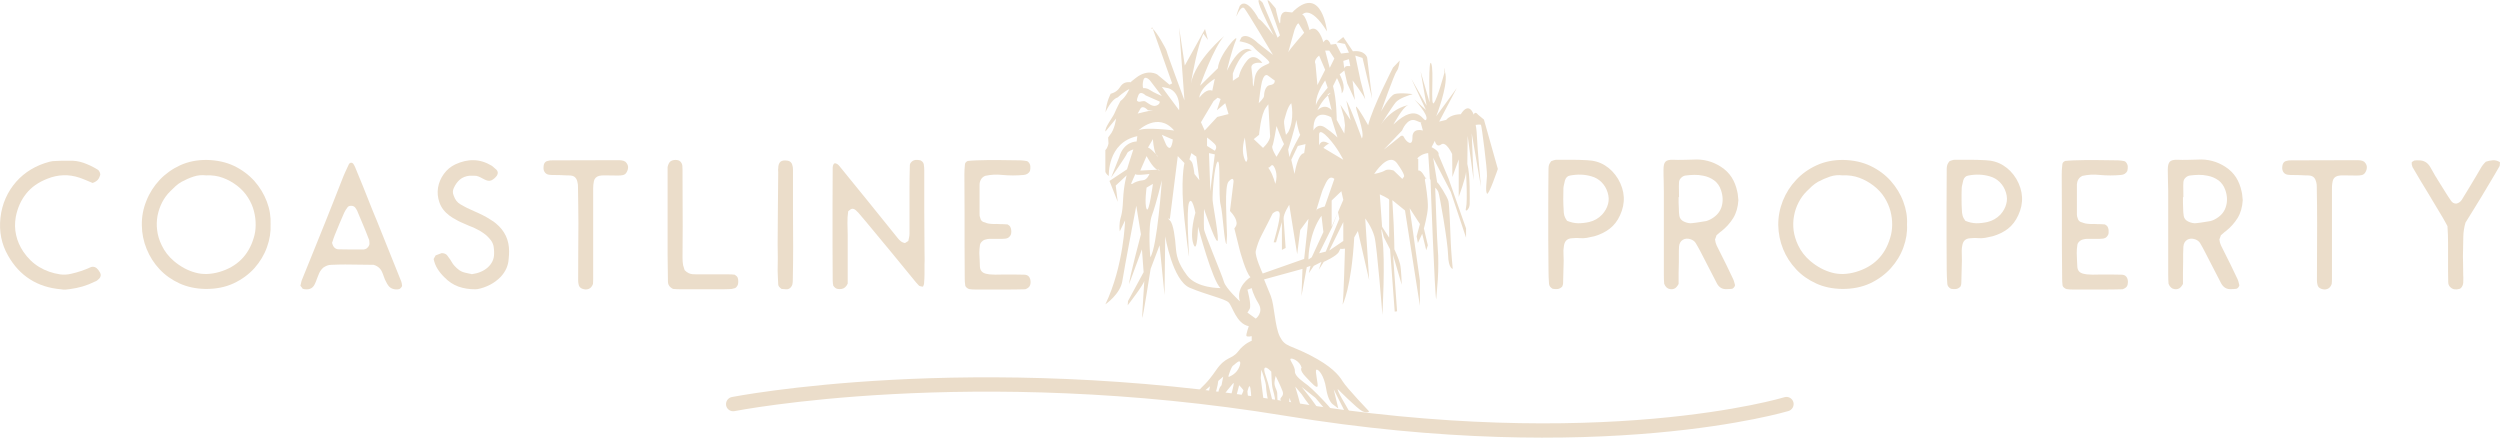 <?xml version="1.0" encoding="UTF-8"?>
<!DOCTYPE svg PUBLIC "-//W3C//DTD SVG 1.1//EN" "http://www.w3.org/Graphics/SVG/1.1/DTD/svg11.dtd">
<!-- Creator: CorelDRAW X8 -->
<svg xmlns="http://www.w3.org/2000/svg" xml:space="preserve" width="287.163mm" height="50.273mm" version="1.1" style="shape-rendering:geometricPrecision; text-rendering:geometricPrecision; image-rendering:optimizeQuality; fill-rule:evenodd; clip-rule:evenodd"
viewBox="0 0 29651 5191"
 xmlns:xlink="http://www.w3.org/1999/xlink">
 <defs>
  <style type="text/css">
   <![CDATA[
    .fil1 {fill:#EBDDCA}
    .fil0 {fill:#EBDDCA;fill-rule:nonzero}
   ]]>
  </style>
 </defs>
 <g id="Layer_x0020_1">
  <g id="_2510265388208">
   <path class="fil0" d="M1098 2170c-28,-12 -55,-24 -81,-34 -25,-11 -51,-20 -76,-29 -126,-42 -253,-38 -380,13 -105,41 -189,99 -250,176 -61,76 -103,168 -124,276 -13,75 -12,147 4,216 15,69 44,135 86,198 53,77 115,137 188,181 73,44 155,73 246,87 44,6 88,4 133,-7 80,-18 155,-43 227,-76 17,-8 33,-9 50,-4 16,5 30,16 42,31 5,7 9,13 13,19 4,5 8,11 12,19 6,12 8,25 5,38 -3,13 -9,24 -18,32 -8,7 -15,14 -23,20 -7,6 -16,10 -25,13 -48,24 -96,43 -146,58 -49,14 -100,25 -153,32 -18,3 -35,5 -53,6 -17,1 -34,-1 -52,-4 -140,-12 -262,-51 -367,-118 -105,-66 -192,-160 -261,-282 -78,-136 -108,-286 -90,-448 9,-83 30,-161 62,-233 32,-72 74,-137 125,-195 51,-58 110,-106 176,-146 67,-40 140,-70 220,-91 22,-6 47,-9 74,-9 25,-2 50,-3 75,-3 25,0 50,0 76,0 63,-3 122,6 177,25 56,20 110,45 162,77 14,7 23,18 29,31 3,8 6,15 7,22 2,6 1,13 -2,21 -6,21 -16,39 -29,53 -14,14 -33,26 -59,35z"/>
   <path class="fil0" d="M3209 2662c4,89 -10,179 -43,270 -33,92 -83,174 -149,249 -67,74 -149,134 -247,180 -97,45 -208,67 -333,66 -112,-2 -214,-23 -307,-65 -92,-42 -171,-98 -237,-168 -66,-70 -117,-150 -154,-241 -37,-90 -56,-184 -57,-282 -2,-99 16,-195 54,-289 37,-94 90,-176 157,-248 68,-72 149,-130 244,-174 95,-43 200,-64 314,-63 121,2 230,26 325,71 95,46 175,106 241,179 65,74 114,155 148,245 34,90 48,180 44,270zm-765 -582c-49,-6 -98,-2 -147,14 -49,16 -97,37 -143,62 -27,15 -51,33 -73,53 -22,20 -43,41 -64,62 -38,37 -69,81 -95,130 -25,50 -43,103 -54,159 -10,56 -12,114 -4,173 7,59 25,118 54,177 33,70 81,132 144,186 81,68 165,113 254,137 88,25 184,22 288,-8 208,-62 343,-196 405,-403 15,-47 23,-97 23,-152 1,-55 -6,-110 -20,-165 -14,-56 -38,-110 -71,-162 -33,-53 -76,-99 -128,-140 -53,-40 -109,-72 -170,-94 -61,-23 -127,-32 -199,-29z"/>
   <path class="fil0" d="M4431 3141c-52,-1 -107,-2 -164,-2 -57,0 -114,-1 -171,-2 -29,0 -56,0 -83,1 -27,1 -55,2 -84,3 -18,0 -34,3 -50,9 -16,6 -31,15 -46,25 -26,24 -45,53 -57,88 -7,16 -13,32 -19,48 -5,16 -11,32 -19,48 -21,54 -60,78 -117,72 -4,0 -9,0 -13,-2 -5,-1 -11,-3 -18,-4 -3,-5 -7,-10 -11,-16 -5,-6 -10,-13 -16,-20 3,-12 5,-24 8,-35 2,-11 5,-23 10,-35 48,-117 95,-233 141,-348 47,-114 93,-230 140,-347 33,-81 65,-162 97,-244 31,-82 63,-163 96,-244 12,-32 25,-63 40,-96 14,-32 29,-64 44,-95 1,-3 4,-6 10,-9 5,-3 9,-6 12,-7 11,0 20,4 27,11 5,6 9,13 12,19 4,7 8,14 11,22 16,39 32,78 48,117 16,39 32,78 48,117 27,67 54,134 80,201 26,67 54,134 82,201l290 722c3,8 5,15 6,23 1,7 2,15 3,22 2,8 -1,16 -10,26 -8,10 -16,16 -23,19 -26,6 -51,5 -76,-3 -24,-8 -44,-23 -57,-44 -8,-11 -14,-21 -19,-32 -5,-10 -11,-21 -17,-33 -6,-14 -11,-28 -16,-42 -4,-14 -10,-28 -16,-42 -18,-46 -52,-77 -103,-92zm-493 -261c8,29 18,49 32,60 13,11 29,17 47,17 50,1 99,2 150,2 50,0 100,0 149,0 3,0 6,-1 7,-2 2,-2 4,-2 7,-2 13,-3 25,-12 36,-25 10,-14 16,-27 16,-41 0,-10 -1,-20 -2,-30 0,-10 -3,-19 -8,-28 -20,-54 -42,-107 -64,-160 -21,-52 -43,-105 -66,-157 -3,-9 -7,-18 -12,-26 -6,-8 -11,-17 -17,-26 -11,-13 -26,-21 -47,-21 -21,-1 -36,5 -45,19 -8,10 -15,20 -21,30 -6,10 -12,21 -18,33 -19,43 -38,87 -56,130 -18,44 -36,87 -54,131 -7,16 -13,32 -18,48 -4,16 -10,32 -16,48z"/>
   <path class="fil0" d="M5597 3252c78,-11 141,-38 189,-81 49,-45 74,-99 74,-160 0,-9 0,-19 0,-28 0,-10 -1,-20 -2,-31 -2,-49 -22,-93 -61,-132 -19,-21 -40,-40 -63,-55 -22,-16 -46,-30 -70,-42 -22,-12 -45,-23 -68,-32 -23,-9 -46,-18 -69,-29 -21,-9 -41,-18 -62,-27 -20,-9 -40,-19 -59,-31 -24,-12 -50,-28 -77,-48 -57,-43 -96,-94 -117,-154 -21,-59 -26,-118 -17,-176 10,-59 33,-113 69,-163 36,-50 82,-88 137,-114 74,-34 146,-51 217,-49 72,1 142,23 213,65 10,7 20,15 29,24 9,8 18,16 27,23 20,21 22,44 7,70 -20,27 -42,46 -68,58 -15,5 -28,6 -41,3 -13,-3 -26,-8 -40,-15 -13,-7 -27,-14 -42,-22 -15,-9 -33,-15 -52,-20 -6,0 -17,0 -32,-2 -15,-1 -31,-1 -49,0 -47,5 -85,20 -116,46 -31,27 -55,61 -73,103 -13,28 -13,57 0,87 16,48 43,83 81,104 25,15 52,29 79,43 27,13 54,26 83,38 34,15 68,30 101,47 33,16 65,35 97,56 25,15 46,29 61,43 103,85 155,195 155,328 0,15 -1,30 -1,44 -1,14 -2,30 -4,46 -4,80 -36,151 -94,214 -38,39 -80,70 -126,94 -47,24 -96,42 -149,52 -4,0 -9,1 -14,1 -5,1 -10,1 -15,1 -70,0 -136,-10 -198,-32 -61,-22 -117,-59 -168,-112 -30,-29 -57,-62 -79,-97 -23,-36 -38,-75 -47,-118 4,-8 8,-15 12,-22 4,-7 8,-14 12,-21 12,-5 25,-10 39,-15 13,-5 24,-9 33,-12 30,1 51,10 63,25 12,15 24,31 36,49 8,12 15,24 23,37 7,13 16,25 27,37 18,21 38,39 59,54 22,15 48,26 78,32 12,3 24,5 36,8 12,2 24,4 36,8z"/>
   <path class="fil0" d="M7417 1918c20,19 30,39 32,60 1,21 -4,42 -16,63 -10,20 -26,32 -47,36 -9,2 -18,3 -28,4 -10,1 -20,1 -31,1 -27,0 -54,0 -82,-1 -27,-1 -55,-1 -82,-1 -21,0 -40,2 -58,6 -33,9 -53,30 -61,61 -3,15 -5,30 -7,45 -1,15 -2,30 -2,45l0 1077c0,11 0,21 -1,30 -1,9 -1,17 -1,24 -11,30 -28,50 -52,59 -22,9 -47,8 -74,-2 -26,-9 -41,-27 -45,-54 -2,-8 -3,-15 -4,-23 0,-7 -1,-15 -1,-22 0,-113 1,-225 1,-337 1,-111 2,-223 2,-336 0,-72 -1,-144 -2,-217 0,-73 -1,-145 -3,-217 0,-10 0,-21 -1,-30 -1,-10 -3,-20 -6,-31 -4,-21 -12,-38 -24,-51 -12,-14 -30,-22 -54,-25 -21,-2 -42,-2 -61,-2 -20,0 -40,-1 -61,-3 -21,-1 -43,-1 -65,-1 -23,1 -45,0 -68,-3 -21,-2 -37,-10 -50,-25 -13,-15 -19,-34 -19,-56 0,-17 2,-32 6,-45 8,-21 22,-34 43,-38 9,-3 19,-5 28,-6 10,-1 20,-1 31,-1 127,0 254,0 381,-1 127,-1 254,-1 381,-1 18,0 36,0 53,2 17,1 33,7 48,16z"/>
   <path class="fil0" d="M8120 3204c16,17 32,28 46,35 14,7 30,11 46,13 17,1 34,2 52,2 18,0 35,0 52,0l330 0c12,0 24,0 36,1 12,1 23,2 32,3 18,11 29,22 35,35 5,13 7,27 7,44 0,13 -1,26 -4,37 -3,11 -10,22 -20,33 -9,9 -18,13 -25,13 -9,3 -18,5 -28,7 -10,1 -20,2 -30,2 -44,2 -86,2 -128,2 -41,0 -83,0 -127,0l-315 0c-18,0 -35,0 -51,-1 -17,0 -32,-2 -45,-3 -41,-20 -61,-49 -61,-88 -1,-52 -2,-105 -2,-157 0,-53 -1,-105 -2,-158l0 -1043c7,-33 19,-55 34,-67 16,-11 35,-17 58,-17 24,-1 43,5 57,17 14,13 23,30 26,51 1,16 2,34 2,52 0,18 0,35 0,51 0,104 1,206 1,307 1,102 1,204 1,307 0,63 0,126 -1,188 0,63 -1,125 -1,188 0,30 2,59 7,88 3,10 6,20 9,29 3,9 6,19 9,29z"/>
   <path class="fil0" d="M9270 3427c-25,-17 -39,-34 -40,-52 -2,-28 -3,-56 -4,-83 0,-27 -2,-54 -3,-81 0,-25 0,-51 1,-75 1,-25 1,-50 1,-76 0,-27 0,-54 -1,-82 -1,-28 -1,-55 -1,-82 1,-142 3,-284 3,-426 1,-142 2,-284 4,-426 0,-8 -1,-15 -1,-23 -1,-7 -1,-15 1,-22 0,-39 9,-66 27,-81 18,-15 47,-19 87,-12 12,2 23,7 33,16 10,9 16,20 19,32 3,9 5,18 7,28 1,10 2,20 2,30l0 479c0,72 0,145 1,217 1,73 1,145 1,217 0,66 0,131 -1,195 -1,64 -2,128 -3,194 0,11 -1,21 -1,31 -1,10 -2,19 -4,28 -3,13 -10,26 -22,38 -12,12 -26,19 -41,20 -12,0 -23,0 -35,-2 -11,-1 -21,-2 -30,-2z"/>
   <path class="fil0" d="M10947 3400c-8,-2 -15,-3 -23,-3 -7,-1 -14,-3 -20,-6 -8,-6 -14,-13 -20,-20 -6,-8 -13,-15 -21,-23 -99,-121 -197,-241 -295,-360 -99,-118 -197,-237 -296,-357 -15,-17 -30,-34 -44,-52 -14,-18 -29,-35 -44,-52l-31 -31c-8,-8 -16,-13 -26,-17 -10,-4 -19,-4 -28,-1 -8,3 -14,7 -19,12 -6,5 -12,10 -20,15 -7,48 -10,95 -9,141 2,47 3,94 3,142l0 576c-17,37 -41,58 -72,63 -18,3 -36,3 -52,-1 -17,-4 -32,-16 -47,-37 -2,-8 -3,-18 -5,-30 -1,-12 -2,-24 -2,-36 0,-70 0,-140 -1,-210 -1,-70 -1,-140 -1,-210 0,-153 0,-305 0,-457 0,-151 1,-304 2,-459 0,-15 4,-28 11,-40 6,-9 14,-12 25,-9 12,3 22,9 31,18 9,9 18,19 25,29 53,65 105,129 156,192 52,64 104,128 157,193 63,78 125,155 188,233 62,77 124,154 187,232 11,12 22,22 34,31 12,8 26,14 43,17 6,-3 12,-7 19,-12 7,-4 14,-9 21,-13 3,-14 6,-27 9,-42 3,-14 5,-29 5,-44l0 -539c0,-45 0,-90 1,-135 1,-45 2,-90 3,-135 0,-17 7,-31 21,-44 13,-13 30,-20 49,-22 8,0 15,0 23,0 7,0 15,1 22,3 12,1 23,7 33,17 9,9 15,19 17,30 4,25 6,50 6,74 0,161 0,321 0,480 0,160 1,320 3,481 0,25 0,50 1,75 1,25 0,50 -1,75 0,38 0,75 0,112 0,36 -2,74 -5,113 0,8 -1,15 -4,22 -3,6 -6,13 -9,21z"/>
   <path class="fil0" d="M12193 1918c17,16 26,34 27,53 2,18 0,37 -4,57 -15,28 -40,44 -74,47 -86,8 -170,8 -254,0 -36,-4 -71,-5 -105,-3 -34,2 -67,7 -100,14 -23,11 -39,25 -48,42 -10,17 -16,36 -17,57l0 358c0,7 0,15 2,23 1,7 4,14 7,22 4,21 16,36 36,45 12,4 24,9 36,12 12,4 24,7 36,8 19,3 39,4 58,4 20,-1 40,-1 61,1 18,0 35,0 52,1 16,1 31,2 45,3 16,9 27,19 32,31 5,11 9,22 10,34 2,14 2,27 0,39 -1,12 -6,23 -13,33 -11,14 -23,23 -36,27 -9,3 -19,5 -28,5 -10,0 -20,1 -31,2l-150 0c-8,0 -15,1 -22,2 -7,2 -14,3 -21,5 -17,3 -32,11 -46,25 -14,13 -22,28 -24,45 -4,30 -7,60 -7,90 2,27 3,54 4,82 1,27 2,55 3,82 3,45 28,73 74,83 12,3 25,5 38,7 12,1 25,2 37,2 22,2 45,2 67,1 23,-1 45,-1 68,-1 39,0 78,0 119,0 40,0 81,1 121,2 26,0 45,8 58,24 12,16 19,37 19,64 0,21 -5,38 -14,52 -9,13 -25,24 -49,33 -30,0 -62,1 -97,2 -34,0 -69,1 -103,1l-390 0c-12,0 -24,-1 -37,-1 -12,-1 -25,-2 -37,-4 -12,-3 -23,-9 -33,-19 -11,-10 -16,-21 -16,-33 -2,-12 -3,-24 -4,-37 0,-12 -1,-25 -1,-37 -1,-127 -2,-255 -2,-382 0,-128 0,-255 0,-383 0,-77 0,-155 -1,-232 -1,-78 -1,-155 -1,-233 0,-39 2,-79 6,-119 0,-20 12,-35 34,-45 33,-3 67,-6 103,-7 35,-2 76,-3 123,-3 48,-1 103,-1 168,0 64,0 142,1 234,3 12,0 24,1 37,3 13,3 25,4 37,6l13 7z"/>
   <path class="fil0" d="M18528 3400c-17,16 -35,26 -54,28 -20,2 -39,1 -59,-3 -27,-15 -41,-35 -43,-59 -4,-55 -6,-111 -6,-166 -2,-126 -3,-251 -3,-375 0,-123 0,-248 0,-374 0,-77 1,-152 1,-225 1,-74 2,-149 2,-225 0,-17 2,-32 6,-46 5,-14 14,-29 27,-44 8,-3 17,-6 29,-10 11,-4 22,-6 34,-6 60,0 120,0 180,0 60,0 120,2 180,5 81,3 152,23 214,62 61,38 113,91 155,160 83,143 90,287 23,432 -30,66 -71,119 -123,159 -52,40 -112,69 -181,89 -30,7 -60,14 -89,19 -29,5 -59,6 -89,3 -16,-1 -32,-2 -46,-1 -14,1 -29,2 -44,3 -52,3 -83,31 -92,84 -1,10 -3,20 -4,30 -2,10 -3,20 -3,30 0,20 1,39 1,59 1,19 2,40 2,61l-7 269c0,8 -1,15 -4,22 -2,7 -4,13 -7,19zm58 -781c44,18 87,28 131,29 43,0 87,-5 132,-15 59,-14 110,-43 153,-88 35,-39 58,-80 70,-125 12,-44 10,-90 -5,-138 -15,-48 -39,-88 -72,-121 -33,-33 -73,-57 -121,-70 -79,-23 -163,-26 -252,-9 -30,4 -50,24 -61,58 -3,15 -6,30 -10,44 -4,14 -6,29 -8,44 -1,44 -2,88 -2,133 0,45 2,90 5,135 0,19 2,39 7,59 6,21 17,42 33,64z"/>
   <path class="fil0" d="M19909 3368c-16,29 -32,47 -48,54 -16,8 -33,10 -53,7 -31,-4 -55,-25 -70,-63 -1,-15 -2,-31 -3,-49 -1,-18 -1,-38 -1,-59l0 -989c0,-44 -1,-87 -2,-129 -2,-42 -2,-84 -2,-128 0,-46 7,-78 23,-94 16,-17 45,-24 89,-23 40,2 81,2 120,1 40,0 80,-2 121,-3 120,-8 229,21 328,85 54,35 96,77 127,125 31,49 53,104 66,166 5,19 8,38 9,57 2,19 3,35 5,48 -5,83 -25,153 -61,212 -36,58 -82,110 -139,155 -11,7 -20,15 -30,24 -8,8 -18,16 -29,25 -3,9 -6,18 -9,26 -3,9 -6,16 -9,24 3,27 10,50 19,71 10,20 20,41 31,62 28,55 56,111 83,166 27,56 54,112 81,169 6,12 10,24 13,36 3,12 7,24 10,36 1,7 -2,16 -11,27 -8,10 -16,16 -23,18 -11,1 -21,2 -31,3 -9,1 -19,1 -28,1 -55,5 -97,-19 -123,-70 -33,-64 -66,-128 -99,-192 -33,-64 -66,-128 -99,-192 -9,-17 -18,-32 -26,-47 -9,-15 -17,-30 -26,-45 -12,-20 -32,-35 -59,-45 -36,-12 -67,-10 -94,6 -27,17 -42,44 -45,81 -2,30 -2,60 -2,90 0,30 0,60 0,90 -2,45 -3,90 -3,134 0,44 0,87 0,129zm5 -1030l-5 0c0,23 0,45 0,68 0,22 1,45 3,67 0,32 2,61 6,88 5,30 23,52 54,67 17,8 34,14 51,17 17,4 34,4 51,1 27,-3 54,-6 81,-11 27,-4 54,-9 81,-13 7,-2 14,-4 21,-7 7,-3 14,-6 21,-9 71,-35 117,-84 139,-148 21,-65 19,-133 -6,-205 -16,-48 -43,-86 -81,-114 -37,-27 -81,-46 -130,-55 -35,-7 -70,-11 -105,-10 -35,1 -70,3 -105,8 -19,3 -36,12 -51,27 -15,15 -24,32 -25,52 -2,30 -2,59 -1,88 1,30 1,59 1,89z"/>
   <path class="fil0" d="M22618 2662c5,89 -9,179 -42,270 -33,92 -83,174 -150,249 -67,74 -149,134 -246,180 -98,45 -209,67 -333,66 -113,-2 -215,-23 -307,-65 -92,-42 -172,-98 -237,-168 -66,-70 -118,-150 -155,-241 -36,-90 -55,-184 -57,-282 -1,-99 17,-195 54,-289 38,-94 90,-176 158,-248 67,-72 148,-130 244,-174 95,-43 199,-64 313,-63 122,2 230,26 325,71 96,46 176,106 241,179 65,74 115,155 148,245 34,90 49,180 44,270zm-764 -582c-50,-6 -99,-2 -148,14 -48,16 -96,37 -143,62 -26,15 -51,33 -73,53 -21,20 -43,41 -64,62 -37,37 -69,81 -94,130 -26,50 -44,103 -54,159 -11,56 -12,114 -5,173 8,59 26,118 54,177 33,70 81,132 144,186 81,68 166,113 254,137 89,25 185,22 288,-8 209,-62 344,-196 405,-403 15,-47 23,-97 24,-152 1,-55 -6,-110 -20,-165 -15,-56 -38,-110 -71,-162 -33,-53 -76,-99 -129,-140 -52,-40 -109,-72 -169,-94 -61,-23 -127,-32 -199,-29z"/>
   <path class="fil0" d="M23251 3400c-16,16 -34,26 -54,28 -19,2 -39,1 -58,-3 -27,-15 -42,-35 -43,-59 -4,-55 -7,-111 -7,-166 -1,-126 -2,-251 -2,-375 0,-123 0,-248 0,-374 0,-77 0,-152 1,-225 1,-74 1,-149 1,-225 0,-17 3,-32 7,-46 4,-14 14,-29 27,-44 8,-3 17,-6 28,-10 11,-4 23,-6 35,-6 60,0 120,0 180,0 60,0 120,2 180,5 81,3 152,23 214,62 61,38 113,91 155,160 82,143 90,287 22,432 -30,66 -71,119 -122,159 -52,40 -112,69 -181,89 -30,7 -60,14 -89,19 -30,5 -59,6 -89,3 -17,-1 -32,-2 -46,-1 -14,1 -29,2 -44,3 -53,3 -83,31 -92,84 -2,10 -3,20 -5,30 -1,10 -2,20 -2,30 0,20 0,39 1,59 1,19 1,40 1,61l-7 269c0,8 -1,15 -3,22 -2,7 -5,13 -8,19zm59 -781c43,18 87,28 130,29 44,0 88,-5 133,-15 58,-14 109,-43 153,-88 34,-39 58,-80 69,-125 13,-44 11,-90 -4,-138 -15,-48 -39,-88 -72,-121 -33,-33 -73,-57 -121,-70 -80,-23 -164,-26 -252,-9 -30,4 -51,24 -61,58 -3,15 -6,30 -10,44 -4,14 -7,29 -8,44 -2,44 -2,88 -2,133 0,45 1,90 4,135 0,19 3,39 8,59 5,21 16,42 33,64z"/>
   <path class="fil0" d="M25209 1918c16,16 25,34 27,53 1,18 0,37 -5,57 -15,28 -39,44 -74,47 -85,8 -170,8 -254,0 -36,-4 -71,-5 -105,-3 -33,2 -67,7 -100,14 -22,11 -38,25 -48,42 -10,17 -15,36 -17,57l0 358c0,7 1,15 2,23 2,7 4,14 7,22 5,21 17,36 36,45 12,4 24,9 36,12 12,4 24,7 36,8 20,3 39,4 58,4 20,-1 40,-1 61,1 18,0 35,0 52,1 16,1 31,2 45,3 16,9 27,19 33,31 5,11 8,22 10,34 1,14 1,27 0,39 -2,12 -6,23 -14,33 -10,14 -22,23 -36,27 -9,3 -18,5 -28,5 -10,0 -20,1 -30,2l-151 0c-7,0 -15,1 -21,2 -7,2 -14,3 -22,5 -16,3 -32,11 -46,25 -14,13 -22,28 -23,45 -5,30 -7,60 -7,90 1,27 2,54 3,82 1,27 2,55 4,82 3,45 27,73 74,83 12,3 24,5 37,7 13,1 25,2 37,2 22,2 45,2 67,1 23,-1 45,-1 68,-1 39,0 79,0 119,0 41,0 81,1 122,2 25,0 44,8 57,24 13,16 19,37 19,64 0,21 -4,38 -13,52 -9,13 -26,24 -50,33 -30,0 -62,1 -97,2 -34,0 -69,1 -103,1l-389 0c-12,0 -25,-1 -37,-1 -13,-1 -25,-2 -37,-4 -12,-3 -24,-9 -34,-19 -11,-10 -16,-21 -16,-33 -1,-12 -3,-24 -3,-37 -1,-12 -1,-25 -1,-37 -2,-127 -3,-255 -3,-382 0,-128 0,-255 0,-383 0,-77 0,-155 -1,-232 -1,-78 -1,-155 -1,-233 0,-39 2,-79 7,-119 0,-20 11,-35 34,-45 33,-3 67,-6 102,-7 35,-2 76,-3 124,-3 47,-1 103,-1 167,0 65,0 143,1 234,3 12,0 24,1 37,3 13,3 25,4 37,6l14 7z"/>
   <path class="fil0" d="M25891 3368c-16,29 -32,47 -48,54 -16,8 -34,10 -53,7 -31,-4 -55,-25 -70,-63 -1,-15 -2,-31 -3,-49 -1,-18 -1,-38 -1,-59l0 -989c0,-44 -1,-87 -3,-129 -1,-42 -2,-84 -2,-128 0,-46 8,-78 24,-94 16,-17 45,-24 89,-23 40,2 80,2 120,1 40,0 80,-2 120,-3 120,-8 230,21 329,85 54,35 96,77 127,125 31,49 53,104 66,166 5,19 8,38 9,57 2,19 3,35 5,48 -5,83 -25,153 -61,212 -36,58 -83,110 -139,155 -11,7 -21,15 -30,24 -9,8 -18,16 -29,25 -3,9 -6,18 -9,26 -3,9 -6,16 -9,24 3,27 9,50 19,71 10,20 20,41 31,62 28,55 56,111 83,166 27,56 54,112 81,169 6,12 10,24 13,36 3,12 6,24 9,36 2,7 -2,16 -10,27 -8,10 -16,16 -24,18 -10,1 -20,2 -30,3 -10,1 -19,1 -28,1 -55,5 -97,-19 -124,-70 -33,-64 -66,-128 -99,-192 -33,-64 -66,-128 -99,-192 -9,-17 -17,-32 -25,-47 -9,-15 -17,-30 -26,-45 -12,-20 -32,-35 -59,-45 -36,-12 -67,-10 -94,6 -27,17 -42,44 -45,81 -2,30 -3,60 -3,90 0,30 0,60 0,90 -1,45 -2,90 -2,134 0,44 0,87 0,129zm5 -1030l-5 0c0,23 0,45 0,68 0,22 1,45 2,67 0,32 3,61 7,88 5,30 23,52 54,67 17,8 34,14 51,17 17,4 34,4 50,1 27,-3 54,-6 81,-11 27,-4 54,-9 81,-13 8,-2 15,-4 22,-7 6,-3 14,-6 21,-9 71,-35 117,-84 138,-148 22,-65 20,-133 -5,-205 -17,-48 -44,-86 -81,-114 -38,-27 -81,-46 -131,-55 -34,-7 -69,-11 -104,-10 -35,1 -70,3 -105,8 -19,3 -37,12 -52,27 -15,15 -23,32 -24,52 -2,30 -2,59 -1,88 0,30 1,59 1,89z"/>
   <path class="fil0" d="M28040 1918c20,19 30,39 32,60 1,21 -4,42 -16,63 -11,20 -26,32 -47,36 -9,2 -19,3 -29,4 -9,1 -19,1 -30,1 -27,0 -54,0 -82,-1 -28,-1 -55,-1 -82,-1 -21,0 -41,2 -59,6 -33,9 -53,30 -60,61 -3,15 -6,30 -7,45 -2,15 -2,30 -2,45l0 1077c0,11 -1,21 -1,30 -1,9 -2,17 -2,24 -10,30 -27,50 -51,59 -23,9 -48,8 -74,-2 -26,-9 -41,-27 -45,-54 -2,-8 -3,-15 -4,-23 -1,-7 -1,-15 -1,-22 0,-113 0,-225 1,-337 1,-111 1,-223 1,-336 0,-72 0,-144 -1,-217 -1,-73 -2,-145 -3,-217 0,-10 -1,-21 -1,-30 -1,-10 -3,-20 -6,-31 -5,-21 -13,-38 -25,-51 -12,-14 -30,-22 -54,-25 -21,-2 -41,-2 -60,-2 -20,0 -40,-1 -61,-3 -21,-1 -43,-1 -65,-1 -23,1 -45,0 -68,-3 -21,-2 -38,-10 -51,-25 -12,-15 -19,-34 -19,-56 0,-17 3,-32 7,-45 8,-21 22,-34 43,-38 9,-3 18,-5 28,-6 10,-1 20,-1 30,-1 128,0 255,0 382,-1 126,-1 253,-1 381,-1 18,0 35,0 53,2 17,1 33,7 48,16z"/>
   <path class="fil0" d="M29132 2415c16,-3 30,-9 41,-18 12,-9 21,-20 28,-32 30,-48 59,-95 86,-141 27,-47 55,-94 85,-142 17,-29 33,-57 49,-84 15,-28 36,-55 62,-80 27,-9 54,-15 83,-17 28,-2 57,5 85,23 -1,9 -2,18 -2,26 0,9 -1,16 -4,22 -35,61 -70,122 -106,181 -36,59 -72,119 -108,181 -32,52 -63,104 -96,156 -32,52 -63,102 -93,150 -17,58 -25,114 -26,167 -1,54 -2,106 -3,159 -2,51 -2,101 0,151 1,49 2,99 2,150 1,15 2,30 1,44 -1,14 -1,30 -1,46 -2,17 -7,32 -16,45 -9,14 -19,22 -31,25 -21,6 -41,7 -59,4 -18,-3 -35,-12 -51,-29 -14,-15 -21,-34 -21,-56 -1,-44 -2,-88 -2,-133 0,-45 0,-90 0,-135 0,-66 0,-131 0,-197 0,-65 -2,-131 -7,-199 -9,-16 -18,-33 -27,-50 -9,-17 -18,-34 -29,-51 -57,-97 -115,-194 -173,-289 -59,-95 -116,-191 -173,-289 -11,-15 -17,-28 -18,-40 -3,-8 -4,-15 -4,-22 1,-6 1,-13 1,-19 6,-3 12,-6 16,-10 5,-4 9,-6 14,-8 7,-1 15,-2 22,-2 8,0 15,0 23,0 66,-3 114,25 146,83 18,33 36,65 55,97 19,31 39,64 60,97 21,34 42,68 63,101 20,33 42,66 65,99 15,24 36,36 63,36z"/>
   <path class="fil0" d="M21165 4711c45,-13 92,13 105,58 13,45 -13,92 -58,106 -6,1 -2218,671 -5971,56 -3719,-609 -6521,-56 -6529,-55 -47,9 -91,-21 -100,-67 -8,-47 22,-91 68,-100 9,-1 2839,-560 6588,54 3715,609 5891,-50 5897,-52z"/>
   <path class="fil1" d="M13666 325l7 18c-3,-2 -5,-3 -7,-3 -27,0 0,-15 0,-15zm881 2569l0 0c0,0 2,-5 5,-12 -1,8 -2,12 -5,12zm-1437 -858l0 -256c27,-23 37,-78 37,-78l-4 -71 20 -28c59,-67 74,-197 74,-197l-126 154c-11,-47 83,-161 107,-216 23,-56 71,-146 71,-146 62,-43 106,-142 106,-142 -63,28 -138,99 -138,99 -79,23 -146,177 -146,177 16,-142 63,-221 63,-221 0,0 67,-11 107,-74 39,-63 82,-63 118,-63 5,0 7,1 8,3 10,-10 31,-27 66,-54 142,-111 252,-40 252,-40l146 122 31 -16 -229 -646c38,26 159,232 166,269 8,39 209,578 209,578l-63 -862 67 449 240 -433 35 130 -55 -75c-69,148 -130,486 -148,592 57,-284 396,-564 396,-564 -126,134 -287,590 -287,590l212 -208c8,-154 260,-441 213,-331 -48,110 -107,362 -107,362 177,-362 295,-240 295,-240 -133,-4 -224,271 -224,271l0 87 71 -47c0,0 12,-87 98,-193 87,-106 181,28 181,28 -141,-16 -130,55 -130,55l16 141c0,0 0,181 20,4 19,-177 177,-173 177,-204 0,-32 -142,-126 -185,-181 -43,-55 -169,-71 -169,-71l23 -47c71,-59 193,66 193,66l181 142c0,0 -299,-503 -338,-551 -40,-47 -95,95 -95,95 0,-32 40,-126 40,-126 86,-110 222,153 222,153 40,16 179,197 179,197 0,0 -146,-279 -173,-374 -28,-94 43,-12 43,-12l177 414 28 -28c0,0 -95,-283 -138,-384 -43,-102 87,65 87,65 0,0 55,264 55,146 0,-118 70,-106 70,-106l71 8 24 -24c330,-299 389,248 389,248 -204,-327 -295,-197 -295,-197 40,-4 87,181 87,181 106,-79 165,146 165,146 51,-83 87,27 87,27l63 -8 59 114 94 -11 -47 -103 -98 -19 78 -63 114 169c146,-16 169,75 169,75l59 487 -114 -483 -86 -28 63 299c0,0 71,264 51,212 -20,-51 -146,-216 -146,-216l28 232 -91 -197 -35 -153 -55 45c4,9 9,20 16,34 67,145 8,192 8,192 7,-63 -56,-181 -56,-181l-47 95c44,157 44,401 44,401l90 162 8 -99 -12 -94 -43 -150 122 185 -51 -232c47,67 184,448 184,448 44,-62 -94,-393 -66,-377 27,16 141,220 141,220 51,-212 295,-684 295,-684l79 -83c0,0 -8,94 -36,126 -27,31 -186,480 -186,480 0,0 100,-189 163,-209 63,-19 236,0 208,4 -27,4 -157,47 -196,95 -40,47 -175,263 -175,263 143,-216 364,-240 312,-224 -51,16 -165,224 -165,224 303,-291 358,-4 390,-59 31,-55 -142,-240 -142,-240l138 126 -173 -370 181 319 -71 -405 106 366c0,0 -16,-539 20,-461 35,79 -12,520 31,469 43,-52 126,-362 126,-362 0,0 -16,-130 12,19 27,150 -110,500 -110,500l244 -335 -209 398 83 -20c59,-71 173,-67 173,-67 102,-161 153,4 153,4 20,-47 51,0 51,0l71 59 165 586c0,0 -110,323 -129,292 -20,-32 -4,-130 0,-209 4,-79 -63,-598 -71,-606 -8,-8 -63,0 -63,0 0,0 12,47 16,158 3,110 47,578 47,578l-110 -637 23 558 -71 -527 -4 334c36,130 28,417 28,476 0,59 -63,115 -43,40 19,-75 0,-425 0,-425 0,63 -87,299 -87,299l0 -445 -75 209 -3 -272c0,0 -71,-157 -130,-114 -59,44 -75,-43 -75,-43l-39 75c106,55 82,90 82,90l118 280 209 594 0 110 -181 -543 -209 -405 47 291c16,4 122,173 134,224 12,51 24,389 28,496 4,106 23,307 23,307 0,0 -51,-4 -55,-166 -4,-161 -102,-716 -116,-747 -14,-32 -37,-51 -37,-51 0,0 23,669 31,735 8,67 8,248 0,358 -8,111 -19,233 -19,233 -16,-32 -67,-1381 -67,-1413 0,-6 -3,-11 -8,-16l0 0 -20 -306c0,0 -47,0 -98,35 -51,35 -20,35 -20,35l0 137c36,-13 83,84 83,84l18 5c-14,2 -25,10 -22,26 8,40 39,228 35,323 -4,94 -47,248 -47,248l47 200 -19 59 -48 -196 -51 110 -15 -79 39 -146 -122 -188 122 861 0 297 -177 -1131 -150 -122c0,0 12,236 16,291 4,55 8,292 8,292 0,0 51,106 67,173 16,66 20,247 20,247l-103 -354 48 669 -28 4 -55 -739 -75 -146c0,0 -51,-220 -16,24 36,243 0,900 0,900 0,0 -63,-810 -94,-928 -32,-118 -110,-216 -110,-216l47 731 -134 -582 -43 75c-35,606 -138,798 -138,798 12,-59 28,-664 28,-664l-43 4c0,0 -8,-20 -28,31 -20,51 -181,122 -181,122l-59 94 32 -94 -91 47 -59 87 20 -87 -44 16 -63 342 12 -322 -456 125c0,0 31,75 79,193 47,118 47,366 110,488 63,122 118,94 362,220 244,126 334,229 381,307 48,79 315,358 315,358 0,0 -23,26 -83,-4 -59,-29 -291,-263 -291,-263 4,63 176,302 162,330 -2,3 -3,6 -5,8l-39 -5 -165 -329 55 228 -67 -51c0,0 -55,-36 -78,-189 -24,-154 -92,-230 -115,-220 -22,9 28,185 12,200 -15,15 -55,-27 -137,-114 -83,-86 -50,-110 -50,-110 -22,-79 -113,-118 -131,-106 -19,11 55,90 51,149 -4,59 102,126 157,169 55,44 177,169 240,240 40,45 72,89 90,115l-74 -10 -169 -199 -164 -130 113 142 102 141c0,0 -60,-8 -99,-43 -38,-35 -116,-153 -116,-153l-76 -91c0,0 68,222 76,289l-51 -7c-17,-16 -35,-36 -49,-54 -31,-41 -43,-94 -43,-94l-14 134 -15 -2c-22,-27 -64,-80 -77,-105 -19,-33 47,-41 23,-106 -24,-65 -82,-181 -82,-181 0,0 -20,63 -12,107 8,43 33,65 31,114 -1,48 12,103 -4,125 -16,23 -23,-55 -23,-70 0,-16 -16,-87 -28,-126 -12,-40 -16,-201 -16,-201 0,0 -53,-59 -74,-47 -21,11 0,71 0,71l35 110 72 289 -59 -8c-15,-78 -36,-196 -36,-234 0,-59 -56,-204 -56,-204l-7 98 42 333 -96 -13c-16,-41 -25,-76 -25,-76l-27 70 -41 -6 33 -88c0,0 3,-16 -8,-94 -12,-79 -36,35 -36,35l12 118c0,0 -23,20 -39,-12 -16,-31 -8,-59 -8,-59 0,0 -35,54 -60,86l-20 -2c20,-64 2,-3 9,-16 20,-40 59,-118 59,-127 0,-11 -51,-63 -51,-63 0,0 -26,101 -53,201l-65 -9c12,-36 24,-78 35,-121 32,-122 12,-94 12,-94 0,0 -126,145 -130,173l-5 31 -34 -5c1,-10 0,-24 -4,-46 -16,-82 35,-130 35,-130l20 -102 -59 51c-5,58 -30,142 -57,219l-75 -10c19,-60 34,-146 34,-146 0,0 -89,73 -138,132l-49 -6c27,-38 50,-69 61,-83 35,-43 86,-70 200,-236 114,-165 185,-122 260,-220 75,-98 161,-126 161,-126l0 -55c0,0 -56,13 -63,-4 -6,-16 28,-114 28,-114 -150,-31 -193,-240 -240,-283 -47,-44 -256,-87 -460,-173 -205,-87 -291,-610 -291,-610l-8 696 -59 -590 -106 280c0,0 -95,605 -99,578 -4,-28 28,-480 24,-437 -4,43 -197,291 -197,291l4 -51 185 -342 -20 -271 -153 413c0,-59 141,-591 141,-591l-55 -339c0,0 -141,733 -165,890 -23,158 -202,280 -202,280 220,-457 234,-996 234,-996l-63 130c0,0 -8,-43 0,-110 8,-67 31,-75 39,-260 8,-185 43,-295 43,-295l-130 122 24 193 -98 -248 208 -138 28 -90 47 -146c0,0 -67,20 -75,48 -8,27 -189,287 -189,287l95 -240c55,-193 208,-189 208,-189l8 -63c-358,75 -338,472 -338,472 -36,-24 -41,-51 -41,-51zm2838 -1231l0 0c4,-32 67,-20 67,-20l-16 -83 -67 20c0,0 12,114 16,83zm804 826l0 0c-2,-122 124,-83 124,-83l-26 -95c22,7 -1,-6 -1,-6l1 6c-9,-3 -26,-10 -56,-23 -103,-43 -165,118 -165,118l-217 227c0,0 165,-129 181,-144 16,-16 43,-40 61,0 17,39 100,122 98,0zm-360 1058l0 0 84 130c0,0 -1,-433 0,-449 1,-15 -111,-65 -111,-65l27 384zm32 -666l0 0c39,-25 106,0 106,0l102 99 20 -27c0,0 20,-16 -82,-158 -103,-142 -272,126 -272,126 0,0 87,-15 126,-40zm-1757 2279l0 0c-50,43 -45,31 -60,59 -15,27 -36,94 -36,94l0 16c0,0 75,-24 114,-92 39,-69 32,-120 -18,-77zm-1028 -3348l0 0c0,0 -63,-71 -79,0 -16,71 0,92 0,92 0,0 32,-9 79,22 47,32 141,71 141,71l-141 -185zm-138 594l0 0c71,-47 425,0 425,0 -193,-228 -425,0 -425,0zm189 -239l0 0c-2,-1 -7,-1 -15,-1l-1 0 -59 0c0,0 -61,-71 -91,-16 -31,55 -31,55 -31,55 0,0 137,-35 182,-39l15 1zm37 704l0 0c-1,0 -1,0 -2,-1 -55,-23 -126,-161 -126,-161l-75 172 203 -10c52,22 14,-1 14,-1l-14 1zm-18 -185l0 0c-29,-59 -35,-178 -35,-178l-59 101c16,-2 64,44 94,77 5,9 10,17 16,23 19,17 6,1 -16,-23zm146 -782l0 0 -75 -15 205 277c16,-232 -130,-262 -130,-262zm275 770l0 0 -23 74c0,0 0,0 23,24 24,24 36,149 36,149l59 75 -36 -280 -59 -42zm95 -657l0 0c90,-122 153,-83 153,-83l30 -142c-191,122 -183,225 -183,225zm307 65l0 0 -99 84 44 -134 -36 -15 -47 39 -150 252 44 98 149 -161 134 -34 -39 -129zm-124 564l0 0c0,0 37,-39 0,-79 -38,-39 -92,-78 -92,-78l0 100 92 57zm-69 28l0 0 16 452 15 -130 38 -307 -69 -15zm425 -185l0 0c-36,126 -24,204 0,264 23,60 31,-13 31,-13l-31 -251zm106 19l0 0 110 104c102,-97 83,-155 83,-155l-20 -362c0,0 35,-47 -27,36 -63,82 -83,326 -83,326l-63 51zm194 373l0 0c37,61 62,158 62,158 39,-125 -16,-204 -16,-204 -11,-20 -24,-28 -46,0 -22,27 -37,-16 0,46zm54 -1069l0 0c0,0 -32,-20 -76,-55 -45,-35 -66,43 -75,71 -9,27 -38,236 -38,254 0,0 63,-61 63,-85 0,-24 8,-122 72,-130 65,-8 54,-55 54,-55zm22 541l0 0c0,0 -34,207 -49,236 -15,30 49,129 49,129l89 -151c-14,-19 -89,-214 -89,-214zm92 -72l0 0c-12,36 20,176 20,176l27 -32c79,-154 36,-343 36,-343 -48,45 -71,163 -83,199zm46 352l0 0c0,0 17,119 21,76 4,-43 122,-252 122,-252 -20,-31 -47,-176 -47,-176 -8,79 -96,352 -96,352zm123 -1498l0 0c-20,0 -47,75 -47,75l-75 268c16,-36 189,-232 189,-232l-67 -111zm-8 1454l0 0 -78 164 39 168c0,0 35,-240 114,-247l16 -107 -91 22zm252 -1072l0 0c-72,59 -43,98 -43,98l23 252 92 -181 -72 -169zm102 460l0 0 3 13c-1,1 -2,2 -3,3 -74,64 -122,173 -122,173 99,-94 169,0 169,0l-44 -176c70,-60 -3,-13 -3,-13zm0 -78l0 0 -30 -87c-129,185 -109,299 -109,299 -2,-55 139,-212 139,-212zm79 -347l0 0 -61 -94 -48 0 54 205 55 -111zm-38 697l0 0c0,0 -218,-134 -210,157 0,0 45,-98 139,-35 93,63 146,118 146,118l-75 -240zm-175 1099l0 0c21,-23 99,-41 99,-41l114 -327c-71,-59 -106,67 -130,111 -19,35 -67,209 -83,257 -3,3 -5,7 -5,10 -1,5 1,1 5,-10zm138 -859l0 0c-114,-122 -106,-32 -106,-32l0 126c35,-98 138,-4 120,-16 -18,-11 -69,45 -69,45l236 141c0,0 -67,-142 -181,-264zm181 1227l0 -224 -167 338 167 -114zm-208 126l0 0 161 -389 -16 -79 63 -146 -23 -102 -115 110 0 311 75 -173 -75 189 -149 299 79 -20zm-205 94l0 0 39 -27 138 -299 -23 -193c-148,206 -154,492 -154,492l0 27zm-543 166l0 0 492 -173 51 -476 -98 133 -36 287 -94 -586c0,0 -71,107 -67,166 4,59 24,346 24,346l-44 23 0 -330 -70 240 -28 0c0,0 83,-279 71,-342 -12,-63 -83,0 -83,0 0,0 -106,212 -134,263 -27,51 -52,120 -66,181 -14,61 82,268 82,268zm-155 421l0 0c-26,43 -26,43 -26,43l99 71c0,0 98,-71 31,-181 -67,-110 -79,-181 -79,-181l-51 19c0,0 51,185 26,229zm-116 -91l0 0c-51,-177 126,-287 126,-287 -55,-51 -126,-315 -126,-315l-65 -262c4,-7 9,-14 14,-21 42,-61 -31,-150 -66,-187l42 -344c0,0 8,-79 -59,-4 -50,56 -23,448 -18,637l-6 103c-27,-4 -43,-366 -70,-465 -28,-98 3,-551 -36,-511 -39,39 -63,389 -59,456 4,67 87,488 55,484 -31,-4 -157,-380 -157,-380 0,0 -4,187 0,239 4,51 216,550 236,625 20,75 189,232 189,232zm-830 -960l0 0c43,40 63,217 70,315 8,98 20,185 134,338 114,154 398,150 398,150 -95,-75 -268,-728 -268,-728 0,0 -8,338 -55,205 -47,-134 24,-370 24,-370 0,0 -40,-205 -75,-122 -36,82 0,637 0,637 0,0 -4,32 -55,-437 -51,-468 0,-668 0,-668l-79 -83 -94 747c0,0 -44,-23 0,16zm-44 -897l0 0c0,0 44,83 67,0 24,-82 0,-67 0,-67l-118 -51 51 118zm-188 1334l0 0c83,-118 137,-913 137,-913 0,0 -67,283 -118,417 -51,134 -19,496 -19,496zm-44 -573l0 0c28,65 75,-297 75,-297l-75 44c0,0 -27,189 0,253zm-133 -415l0 0 -52 118 16 0c24,-19 75,-39 126,-43 51,-4 77,-75 77,-75 -179,24 -167,0 -167,0zm35 -858l0 0c20,9 58,-17 86,0 28,17 79,64 126,48 48,-16 42,-48 42,-48l-168 -74c0,0 -62,-63 -86,0 -24,63 -20,65 0,74z"/>
  </g>
 </g>
</svg>
